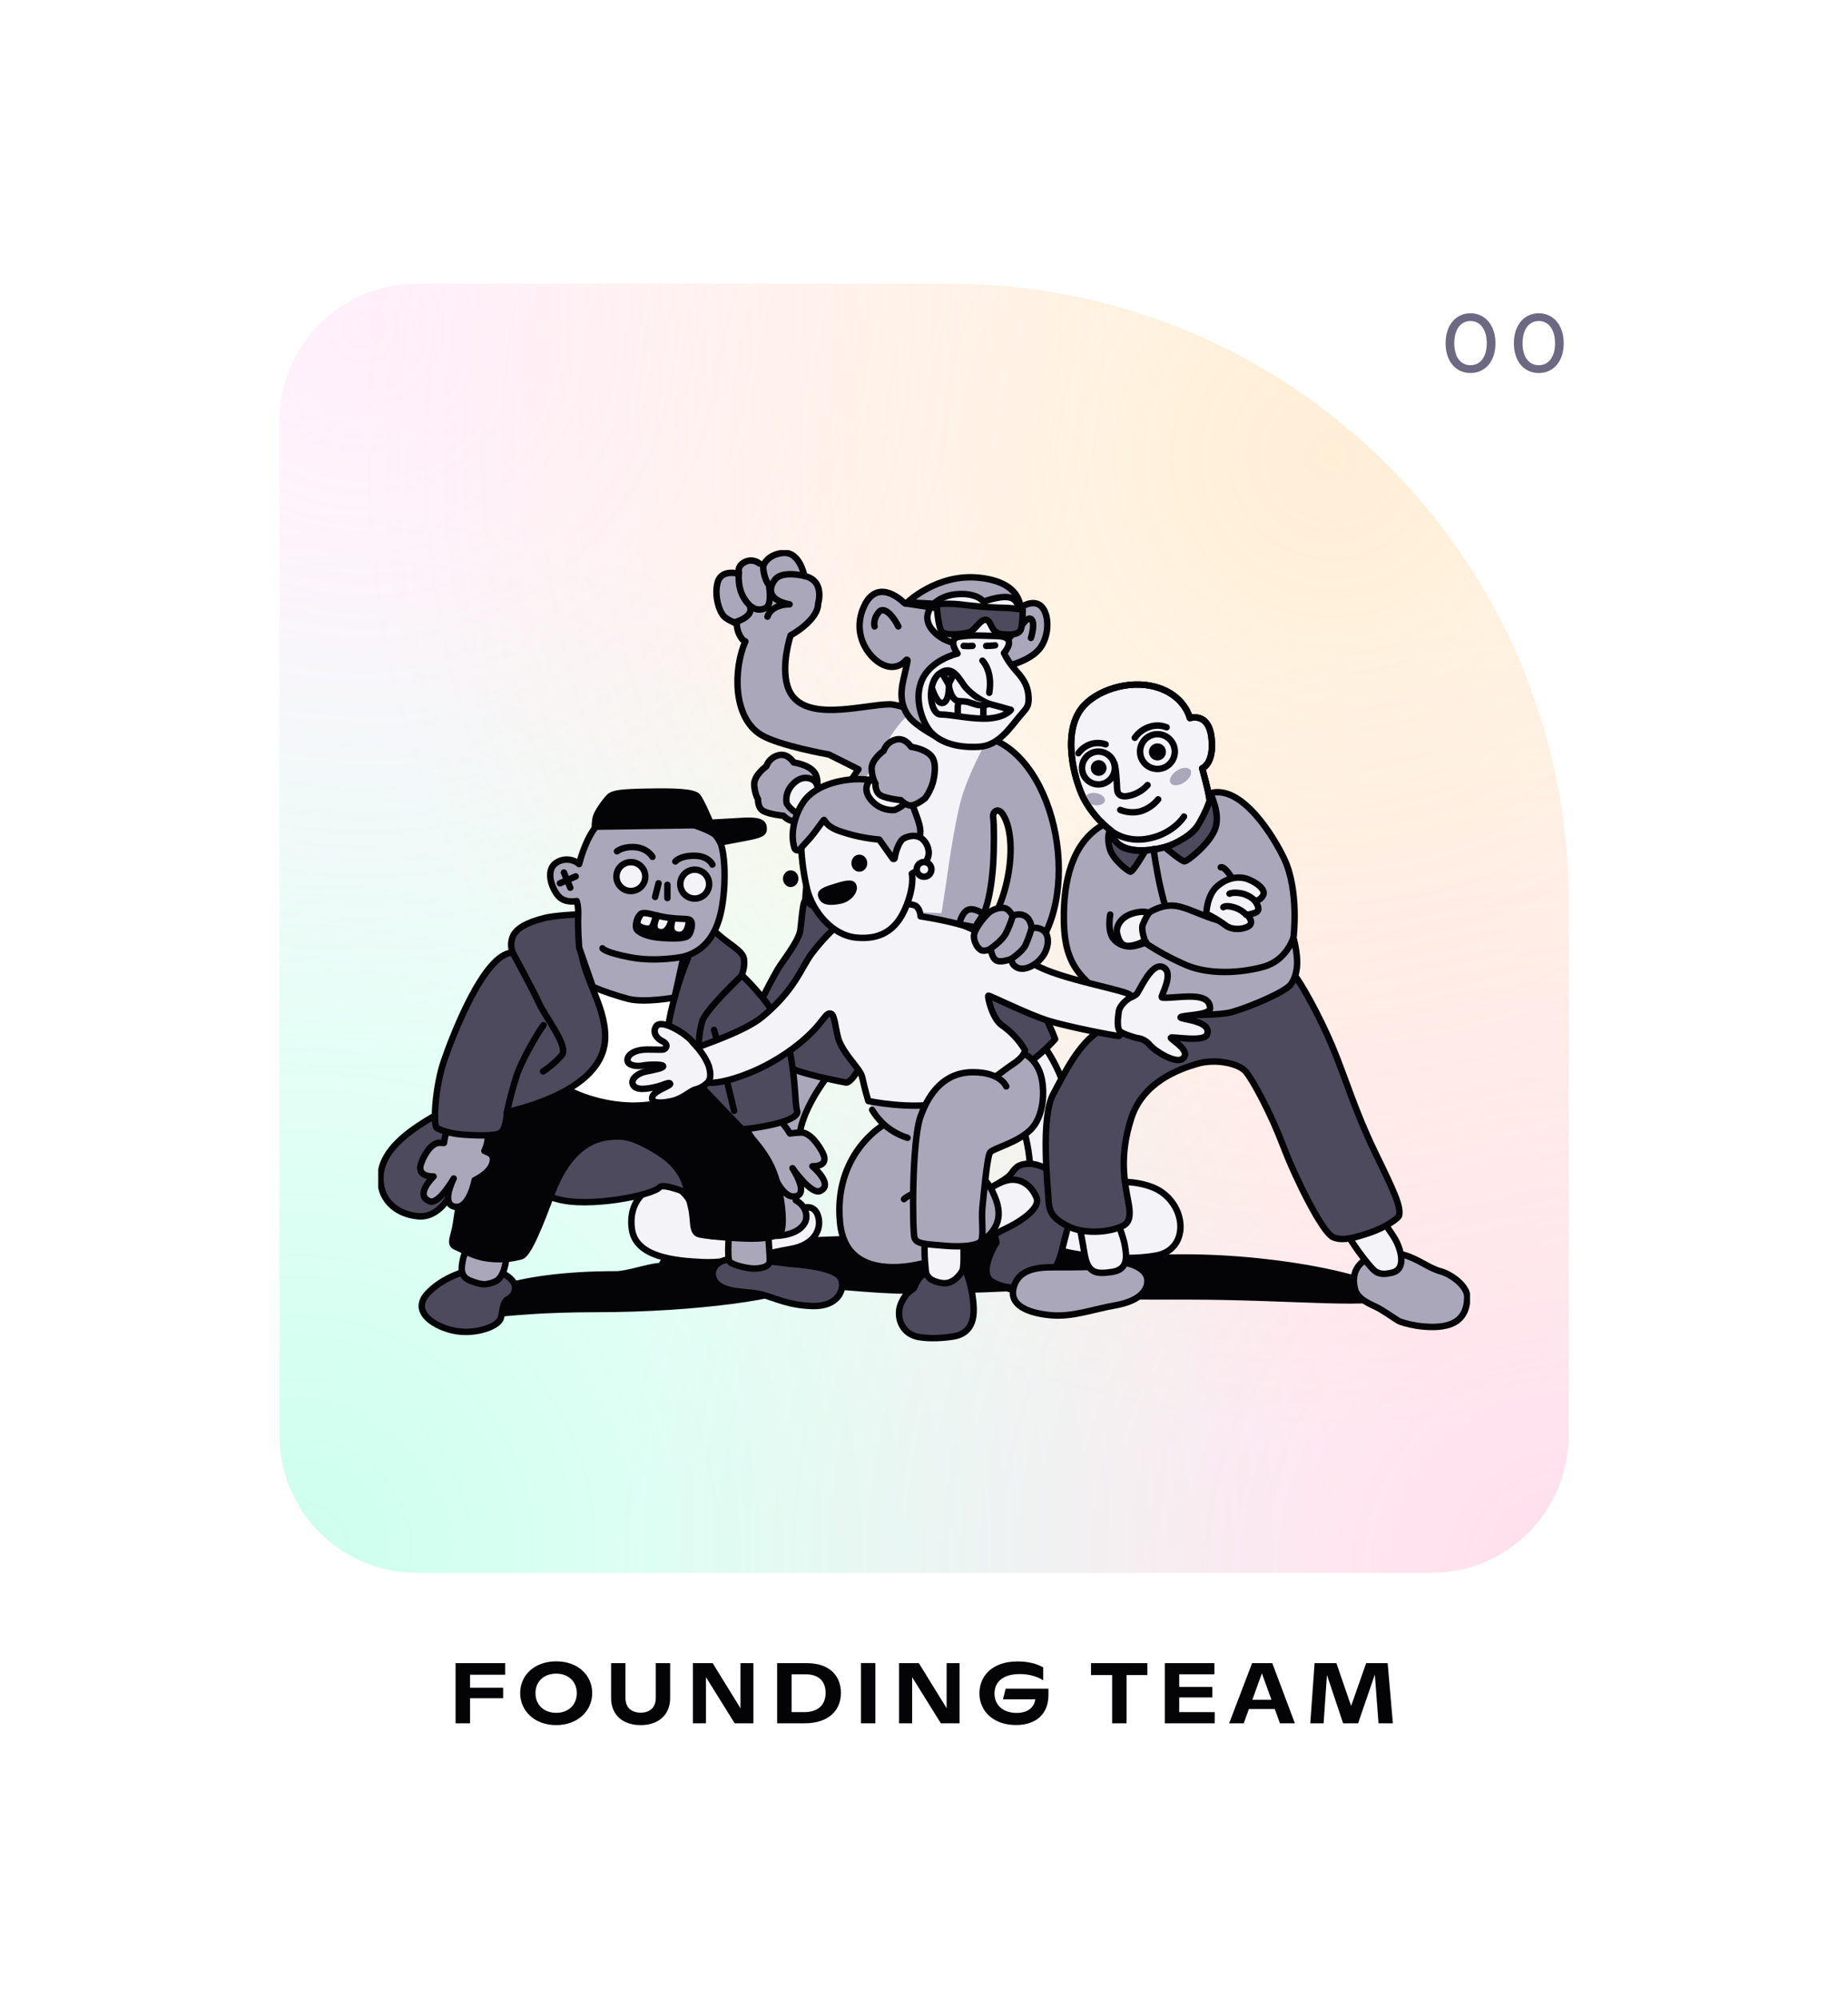 <svg width="860" height="930" viewBox="0 0 860 930" fill="none" xmlns="http://www.w3.org/2000/svg">
<g filter="url(#filter0_d_626_24947)">
<rect x="80" y="50" width="700" height="768" rx="64" fill="white"/>
<g clip-path="url(#clip0_626_24947)">
<rect x="130" y="100" width="600" height="600" fill="url(#paint0_radial_626_24947)" fill-opacity="0.2"/>
<rect x="130" y="100" width="600" height="600" fill="url(#paint1_radial_626_24947)" fill-opacity="0.2"/>
<rect x="130" y="100" width="600" height="600" fill="url(#paint2_radial_626_24947)" fill-opacity="0.2"/>
<rect x="130" y="100" width="600" height="600" fill="url(#paint3_radial_626_24947)" fill-opacity="0.2"/>
<g clip-path="url(#clip1_626_24947)">
<path d="M550.569 553.213C543.999 553.213 537.594 553.306 531.436 553.471C518.985 548.222 474.508 544.334 421.535 544.334C358.924 544.334 308.165 549.769 308.165 556.461C308.172 556.711 308.239 556.955 308.36 557.173C302.707 557.039 292.553 561.071 286.57 561.071C237.665 561.071 216.111 572.322 216.111 577.973C216.111 583.624 228.386 577.179 277.291 577.179C324.744 577.179 368.871 570.692 371.116 565.268C384.164 565.825 406.614 568.589 421.577 568.589C438.362 568.589 454.283 568.197 468.618 567.496C480.975 571.517 515.463 571.321 553.061 571.321C601.359 571.321 644.569 576.137 644.569 570.29C644.569 564.443 598.867 553.213 550.569 553.213Z" fill="#040305" stroke="#040305" stroke-width="3" stroke-miterlimit="10" stroke-linecap="round" stroke-linejoin="round"/>
<path d="M465.395 313.646C465.395 313.646 448.465 304.024 436.56 301.271C424.656 298.517 417.344 295.774 414.142 295.774C401.59 295.774 372.236 305.405 366.534 287.524C363.321 277.449 367.914 263.682 367.914 263.682C367.914 263.682 380.725 256.814 380.725 248.863C380.725 248.863 384.082 238.169 374.319 236.035C374.319 236.035 372.188 224.423 364.248 225.341C356.308 226.259 355.093 231.755 355.093 231.755C355.093 231.755 351.736 227.475 347.164 229.311C342.591 231.147 343.878 235.045 343.878 235.045C343.878 235.045 335.877 232.673 334.044 238.788C332.211 244.903 334.651 253.143 337.401 255.288C339.028 256.563 340.894 257.496 342.89 258.031C342.852 260.681 343.713 263.266 345.33 265.363C345.743 265.862 346.274 266.248 346.875 266.487C341.389 278.918 340.746 301.753 354.176 309.974C362.415 315.017 385.76 319.142 385.76 319.142L399.488 326.021C399.488 326.021 378.747 356.112 377.368 366.239C375.988 376.366 372.486 392.02 377.069 396.145C381.652 400.27 446.179 403.931 453.037 399.806C459.896 395.681 461.739 377.356 462.192 370.023C462.645 362.691 462.656 351.224 462.192 348.481C461.729 345.738 464.489 343.438 466.775 347.099C475.09 360.415 468 397 452.691 405.813C452.228 407.184 470.085 420.477 472.824 418.187C504.427 397.864 495.716 330.052 465.395 313.646Z" fill="#ABA7BB" stroke="#040305" stroke-width="3" stroke-miterlimit="10" stroke-linecap="round" stroke-linejoin="round"/>
<path d="M457.671 315.626C457.671 315.626 450.813 328 447.456 339.468C444.099 350.935 440.587 377.046 440.587 377.046L438.167 392.937C438.167 392.937 414.059 392.02 413.606 391.906C413.153 391.793 398.159 376.015 398.159 376.015L397.696 338.437C397.696 338.437 410.053 318.42 413.874 311.697C416.274 307.533 419.311 303.771 422.874 300.549L457.671 315.626Z" fill="#F4F3F8"/>
<path d="M473.18 303.787C474.9 299.374 474.622 287.741 473.88 283.565C473.508 281.312 472.999 279.084 472.356 276.893C472.356 276.893 481.429 273.799 483.416 270.324C485.404 266.848 489.09 259.496 486.887 254.092C484.683 248.688 480.018 247.905 476.825 249.668C473.633 251.431 474.622 250.163 473.633 246.966C472.645 243.769 463.335 233.704 445.674 236.891C428.013 240.077 422.298 248.235 422.298 248.235C422.298 248.235 411.33 242.047 407.396 244.233C403.463 246.42 396.12 259.217 403.473 270.014C410.826 280.811 417.458 278.12 417.458 278.12L422.72 273.747C422.72 273.747 418.714 287.741 419.208 292.165C419.702 296.589 423.626 304.2 428.775 307.397C433.924 310.594 445.746 315.987 455.653 315.502C465.559 315.018 466.455 310.294 468.175 309.057C469.99 307.446 471.664 305.683 473.18 303.787V303.787Z" fill="#ABA7BB"/>
<path d="M475.961 250.111C475.961 250.111 481.872 246.43 485.229 250.895C488.586 255.36 488.061 265.074 483.427 270.323C478.792 275.572 469.782 277.666 469.782 277.666L462.831 266.322L473.129 250.854L475.961 250.111Z" stroke="#040305" stroke-width="3" stroke-miterlimit="10" stroke-linecap="round" stroke-linejoin="round"/>
<path d="M423.204 301.838C419.311 296.877 418.827 291.072 420.372 284.513C421.329 280.439 421.988 277.294 422.349 275.459C422.368 275.377 422.359 275.291 422.324 275.214C422.288 275.138 422.227 275.077 422.152 275.039C422.076 275.002 421.991 274.992 421.909 275.01C421.826 275.028 421.753 275.073 421.7 275.139C420.628 276.501 419.164 277.5 417.507 278.001C415.849 278.503 414.078 278.483 412.432 277.944C405.491 275.881 395.955 264.29 401.887 250.637C407.818 236.983 418.868 246.697 420.423 248.265C421.978 249.832 422.349 248.265 422.349 248.265C422.349 248.265 436.251 234.859 455.55 236.849C474.848 238.839 475.62 249.843 474.848 254.576C474.076 259.309 469.833 264.022 469.833 264.022L435.077 310.51C435.077 310.51 426.293 305.777 423.204 301.838Z" stroke="#040305" stroke-width="3" stroke-miterlimit="10" stroke-linecap="round" stroke-linejoin="round"/>
<path d="M457.733 248.007C457.733 248.007 454.644 243.542 444.613 244.594C434.583 245.646 427.632 254.05 434.058 261.403C436 263.596 438.441 265.29 441.175 266.34C443.908 267.39 446.853 267.766 449.762 267.436C450.535 267.436 468.803 265.868 468.803 265.868C468.803 265.868 474.21 260.609 474.21 254.308C474.21 248.007 472.294 245.13 465.59 245.986C462.904 246.365 460.269 247.043 457.733 248.007Z" fill="#F4F3F8" stroke="#040305" stroke-width="3" stroke-miterlimit="10" stroke-linecap="round" stroke-linejoin="round"/>
<path d="M467.207 271.901C467.207 271.901 474.158 264.29 464.118 264.022C454.077 263.754 452.79 263.496 446.611 264.29C440.432 265.084 445.581 272.169 445.581 272.169C445.581 272.169 432.41 275.087 428.62 285.575C425.624 293.825 429.115 302.931 431.947 307.138C434.779 311.346 441.719 316.326 455.632 315.543C464.478 315.037 469.668 307.169 474.333 301.539C477 298.321 478.586 297.228 478.679 293.98C478.936 285.049 473.581 281.605 470.749 277.634C469.371 275.853 468.184 273.931 467.207 271.901Z" fill="#F4F3F8" stroke="#040305" stroke-width="3" stroke-miterlimit="10" stroke-linecap="round" stroke-linejoin="round"/>
<path d="M418.045 259.526C416.572 256.33 411.866 249.451 408.962 252.896C406.058 256.34 407.005 259.526 407.005 259.526" stroke="#040305" stroke-width="3" stroke-miterlimit="10" stroke-linecap="round" stroke-linejoin="round"/>
<path d="M476.084 258.268C476.084 258.268 478.792 254.339 480.255 256.546C481.717 258.753 479.771 264.899 479.771 264.899" stroke="#040305" stroke-width="3" stroke-miterlimit="10" stroke-linecap="round" stroke-linejoin="round"/>
<path d="M452.584 268.581C451.214 268.706 449.835 268.706 448.465 268.581Z" fill="#F4F3F8"/>
<path d="M452.584 268.581C451.214 268.706 449.835 268.706 448.465 268.581" stroke="#040305" stroke-width="3" stroke-miterlimit="10" stroke-linecap="round" stroke-linejoin="round"/>
<path d="M458.917 268.581C460.312 268.596 461.705 268.513 463.088 268.333Z" fill="#F4F3F8"/>
<path d="M458.917 268.581C460.312 268.596 461.705 268.513 463.088 268.333" stroke="#040305" stroke-width="3" stroke-miterlimit="10" stroke-linecap="round" stroke-linejoin="round"/>
<path d="M457.197 275.459C457.197 275.459 462.079 280.11 460.369 290.422Z" fill="#F4F3F8"/>
<path d="M457.197 275.459C457.197 275.459 462.079 280.11 460.369 290.422" stroke="#040305" stroke-width="3" stroke-miterlimit="10" stroke-linecap="round" stroke-linejoin="round"/>
<path d="M454.005 251.885C454.005 251.885 447.136 250.854 442.976 251.648C441.834 251.799 440.768 252.307 439.931 253.099C439.093 253.892 438.526 254.928 438.311 256.062C440.628 257.916 443.448 259.029 446.405 259.259" stroke="#040305" stroke-width="3" stroke-miterlimit="10" stroke-linecap="round" stroke-linejoin="round"/>
<path d="M373.403 530.319C373.403 530.319 378.892 527.875 380.725 533.99C382.558 540.106 378.892 547.396 367.914 549.263C356.936 551.13 340.449 555.987 327.02 555.378C313.592 554.77 295.9 552.934 294.067 540.095C292.234 527.256 300.781 519.326 309.936 519.326C319.091 519.326 323.323 531.546 323.323 531.546L328.085 542.737L367.071 541.88L373.403 530.319Z" fill="#F4F3F8" stroke="#040305" stroke-width="3" stroke-miterlimit="10" stroke-linecap="round" stroke-linejoin="round"/>
<path d="M470.204 253.102C470.204 253.102 466.764 253.102 463.819 253.349C460.874 253.597 458.176 256.298 461.615 257.773C463.742 258.677 465.963 259.337 468.237 259.743" stroke="#040305" stroke-width="3" stroke-miterlimit="10" stroke-linecap="round" stroke-linejoin="round"/>
<path d="M392.32 459.999C392.32 459.999 374.628 478.953 372.187 495.453C370.706 505.771 370.093 516.195 370.354 526.617C370.354 526.617 375.503 529.061 375.236 534.557C375.102 537.847 371.569 542.498 361.848 543.116C352.127 543.735 332.798 543.116 332.798 543.116C332.798 543.116 329.502 544.952 324.621 537.001C319.74 529.05 323.591 528.143 323.591 528.143C323.591 528.143 333.807 527.833 341.098 528.452C348.389 529.071 352.086 524.781 352.086 524.781C352.086 524.781 350.253 504.001 353.919 488.11C357.585 472.219 373.485 453.285 373.485 453.285L392.32 459.999Z" fill="#ABA7BB" stroke="#040305" stroke-width="3" stroke-miterlimit="10" stroke-linecap="round" stroke-linejoin="round"/>
<path d="M438.702 254.287C438.702 254.287 449.258 254.782 450.73 254.782C452.203 254.782 452.44 256.257 449.989 257.731C447.538 259.206 440.175 256.7 440.175 256.7L438.702 254.287Z" fill="#040305"/>
<path d="M460.143 256.01L469.957 256.505C469.844 257.048 469.575 257.546 469.184 257.938C468.792 258.33 468.295 258.599 467.753 258.712C465.786 259.207 461.574 257.732 461.574 257.732L460.143 256.01Z" fill="#040305"/>
<path d="M423.183 248.368L436.911 249.09C440.133 248.899 443.366 248.951 446.58 249.245C450.102 249.75 457.517 250.4 457.517 250.4C457.517 250.4 463.912 250.864 467.434 250.864C470.284 250.96 473.123 251.264 475.93 251.771C475.93 251.771 475.93 258.691 475.065 260.97C474.2 263.249 470.369 263.754 465.673 263.032C460.977 262.311 461.554 256.969 458.917 256.463C456.281 255.958 453.634 261.516 450.998 262.28C448.362 263.043 440.134 264.043 438.373 262.022C436.612 260.001 436.046 251.008 436.046 251.008L422.226 248.946" fill="#4D4A5D"/>
<path d="M423.183 248.368L436.911 249.09C440.133 248.899 443.366 248.951 446.58 249.245C450.102 249.75 457.517 250.4 457.517 250.4C457.517 250.4 463.912 250.864 467.434 250.864C470.284 250.96 473.123 251.264 475.93 251.771C475.93 251.771 475.93 258.691 475.065 260.97C474.2 263.249 470.369 263.754 465.673 263.032C460.977 262.311 461.554 256.969 458.917 256.463C456.281 255.958 453.634 261.516 450.998 262.28C448.362 263.043 440.134 264.043 438.373 262.022C436.612 260.001 436.046 251.008 436.046 251.008L422.226 248.946" stroke="#040305" stroke-width="3" stroke-miterlimit="10" stroke-linecap="round" stroke-linejoin="round"/>
<path d="M483.097 451.141C489.649 459.306 494.334 468.81 496.824 478.984C501.098 496.092 504.146 522.059 504.146 522.059C504.146 522.059 519.099 514.428 535.576 520.234C552.053 526.039 554.802 549.253 538.016 552.315C521.231 555.378 490.728 552.006 480.657 544.983C470.585 537.961 465.704 534.279 470.585 525.122C475.466 515.964 479.431 511.716 479.431 511.716C479.031 504.222 477.596 496.819 475.168 489.719C471.193 478.376 462.347 460.071 462.347 460.071L483.097 451.141Z" fill="#F4F3F8" stroke="#040305" stroke-width="3" stroke-miterlimit="10" stroke-linecap="round" stroke-linejoin="round"/>
<path d="M417.952 445.953C415.511 445.85 406.511 455.42 404.07 458.472C401.63 461.525 396.594 472.373 393.546 471.765C390.497 471.157 372.188 467.795 364.248 463.515C356.308 459.235 347.771 453.43 347.771 449.769C347.771 446.108 357.554 426.535 361.962 419.058C364.176 415.305 371.93 405.724 372.486 400.723C373.403 392.473 373.866 385.605 375.236 387.43C375.236 387.43 400.26 406.23 414.904 408.055C429.547 409.88 452.131 406.23 452.131 406.23C452.131 406.23 465.91 412.551 472.871 420.286C484.199 432.805 491.027 451.604 491.027 451.604C486.808 456.279 482.047 460.433 476.846 463.979C464.406 472.281 454.572 474.673 449.042 474.673C443.512 474.673 433.821 446.561 417.952 445.953Z" fill="#4D4A5D" stroke="#040305" stroke-width="3" stroke-miterlimit="10" stroke-linecap="round" stroke-linejoin="round"/>
<path d="M374.319 236.034C374.319 236.034 364.248 233.436 360.818 237.561C357.389 241.686 357.389 247.419 367.45 249.244C367.45 249.244 359.212 249.018 357.152 254.978" fill="#ABA7BB"/>
<path d="M374.319 236.034C374.319 236.034 364.248 233.436 360.818 237.561C357.389 241.686 357.389 247.419 367.45 249.244C367.45 249.244 359.212 249.018 357.152 254.978" stroke="#040305" stroke-width="3" stroke-miterlimit="10" stroke-linecap="round" stroke-linejoin="round"/>
<path d="M343.878 234.581C343.878 234.581 342.972 240.995 346.175 246.275C349.377 251.555 353.023 252.71 356.473 250.853C359.449 249.245 357.842 240.314 357.842 240.314C355.093 236.643 355.093 231.146 355.093 231.146" fill="#ABA7BB"/>
<path d="M343.878 234.581C343.878 234.581 342.972 240.995 346.175 246.275C349.377 251.555 353.023 252.71 356.473 250.853C359.449 249.245 357.842 240.314 357.842 240.314C355.093 236.643 355.093 231.146 355.093 231.146" stroke="#040305" stroke-width="3" stroke-miterlimit="10" stroke-linecap="round" stroke-linejoin="round"/>
<path d="M341.592 257.732C341.592 257.732 350.294 255.432 349.151 250.854Z" fill="#ABA7BB"/>
<path d="M341.592 257.732C341.592 257.732 350.294 255.432 349.151 250.854" stroke="#040305" stroke-width="3" stroke-miterlimit="10" stroke-linecap="round" stroke-linejoin="round"/>
<path d="M458.536 522.069C458.536 522.069 467.99 517.181 470.132 514.737C472.274 512.293 472.871 509.581 479.287 509.581C485.702 509.581 503.384 518.45 498.204 534.949C493.024 551.449 494.538 556.337 486.608 562.143C479.554 567.299 469.823 569.166 461.893 564.587C454.633 560.39 463.716 546.252 463.716 546.252L458.536 522.069Z" fill="#4D4A5D" stroke="#040305" stroke-width="3" stroke-miterlimit="10" stroke-linecap="round" stroke-linejoin="round"/>
<path d="M456.096 548.005C459.43 544.775 463.253 542.091 467.423 540.054C473.53 537.311 484.508 530.588 482.376 525.39C480.244 520.193 475.662 516.222 469.555 517.14C463.448 518.058 454.304 525.7 453.387 526.617C452.471 527.535 456.096 548.005 456.096 548.005Z" fill="#F4F3F8" stroke="#040305" stroke-width="3" stroke-miterlimit="10" stroke-linecap="round" stroke-linejoin="round"/>
<path d="M470.43 298.363C470.43 298.363 467.99 301.725 460.369 302.343C452.749 302.962 442.976 300.508 437.786 300.508C432.595 300.508 431.071 285.534 437.477 281.255C443.882 276.975 446.632 284.926 449.69 288.288C452.749 291.649 457.928 295.001 461.584 295.919C465.24 296.837 470.43 298.363 470.43 298.363Z" fill="#F4F3F8" stroke="#040305" stroke-width="3" stroke-miterlimit="10" stroke-linecap="round" stroke-linejoin="round"/>
<path d="M433.821 288.586C434.364 290.421 435.187 292.16 436.262 293.742C438.095 296.496 440.834 295.269 441.411 290.38C441.988 285.492 441.411 286.41 441.411 286.41C441.411 286.41 442.317 294.351 446.56 294.351C450.803 294.351 450.834 294.959 454.191 295.877C456.207 296.423 458.344 296.318 460.297 295.578" fill="#F4F3F8"/>
<path d="M433.821 288.586C434.364 290.421 435.187 292.16 436.262 293.742C438.095 296.496 440.834 295.269 441.411 290.38C441.988 285.492 441.411 286.41 441.411 286.41C441.411 286.41 442.317 294.351 446.56 294.351C450.803 294.351 450.834 294.959 454.191 295.877C456.207 296.423 458.344 296.318 460.297 295.578" stroke="#040305" stroke-width="3" stroke-miterlimit="10" stroke-linecap="round" stroke-linejoin="round"/>
<path d="M457.62 296.537V300.198V301.724" fill="#F4F3F8"/>
<path d="M457.62 296.537V300.198V301.724" stroke="#040305" stroke-width="3" stroke-miterlimit="10" stroke-linecap="round" stroke-linejoin="round"/>
<path d="M446.632 294.393C446.037 295.067 445.711 295.937 445.715 296.837V300.807" fill="#F4F3F8"/>
<path d="M446.632 294.393C446.037 295.067 445.711 295.937 445.715 296.837V300.807" stroke="#040305" stroke-width="3" stroke-miterlimit="10" stroke-linecap="round" stroke-linejoin="round"/>
<path d="M438.517 281.451L441.452 286.452L443.666 282.018L440.917 280.76L438.517 281.451Z" fill="#ABA7BB" stroke="#040305" stroke-width="3" stroke-miterlimit="10" stroke-linecap="round" stroke-linejoin="round"/>
<path d="M635.198 554.419C640.883 550.635 646.526 550.14 653.199 551.975C659.872 553.811 664.795 558.09 670.294 559.617C675.793 561.143 682.806 566.639 682.806 571.527C682.806 576.416 681.374 583.046 672.734 584.934C664.496 586.769 652.9 584.016 650.46 582.49C648.019 580.963 643.745 577.911 640.697 576.374C637.649 574.838 631.841 572.713 630.626 568.124C629.411 563.535 629.709 558.09 635.198 554.419Z" fill="#ABA7BB" stroke="#040305" stroke-width="3" stroke-miterlimit="10" stroke-linecap="round" stroke-linejoin="round"/>
<path d="M520.777 555.337C523.866 555.337 533.289 557.472 533.897 563.277C534.504 569.083 529.324 573.672 518.944 575.498C508.563 577.323 499.12 581.004 489.08 580.087C479.039 579.169 469.513 575.807 471.686 567.248C473.859 558.688 482.674 557.781 489.687 557.781C496.7 557.781 510.438 557.781 512.878 557.173C515.319 556.564 520.777 555.337 520.777 555.337Z" fill="#ABA7BB" stroke="#040305" stroke-width="3" stroke-miterlimit="10" stroke-linecap="round" stroke-linejoin="round"/>
<path d="M519.521 535.476C519.521 535.476 522.878 543.725 523.485 547.696C524.093 551.666 525.617 558.699 517.688 559.916C509.758 561.133 506.092 560.535 504.568 550.748C503.044 540.962 501.211 536.393 504.259 534.558C507.307 532.722 519.521 535.476 519.521 535.476Z" fill="#F4F3F8" stroke="#040305" stroke-width="3" stroke-miterlimit="10" stroke-linecap="round" stroke-linejoin="round"/>
<path d="M641.912 533.949C641.912 533.949 647.061 540.972 649.234 544.643C651.407 548.314 655.032 558.39 648.019 560.225C641.006 562.061 639.472 559.307 637.031 556.554C634.59 553.801 626.661 543.148 626.352 540.364C626.043 537.579 641.912 533.949 641.912 533.949Z" fill="#F4F3F8" stroke="#040305" stroke-width="3" stroke-miterlimit="10" stroke-linecap="round" stroke-linejoin="round"/>
<path d="M601.905 421.203C604.994 424.555 614.108 440.797 620.204 455.42C626.3 470.043 630.584 485.057 639.77 504.001C648.956 522.945 651.973 529.359 651.098 533.639C650.779 535.134 644.085 539.445 637.711 541.59C631.336 543.735 624.9 545.859 620.317 543.725C615.333 541.394 602.934 516.531 597.137 501.248C591.339 485.965 583.1 470.703 579.743 466.722C576.386 462.741 565.398 460.617 557.16 463.061C548.921 465.505 531.837 471.311 526.348 488.729C520.859 506.146 523.259 517.748 525.123 527.534C526.987 537.321 523.907 538.228 519.325 539.754C514.742 541.28 504.372 542.497 496.741 538.527C489.11 534.557 488.204 531.504 487.895 525.698C487.586 519.893 484.24 488.419 490.037 477.416C495.835 466.413 501.931 454.203 511.086 448.088C520.241 441.972 528.789 435.558 530.004 435.249C531.219 434.939 592.255 422.111 593.47 421.842C594.686 421.574 601.905 421.203 601.905 421.203Z" fill="#4D4A5D" stroke="#040305" stroke-width="3" stroke-miterlimit="10" stroke-linecap="round" stroke-linejoin="round"/>
<path d="M573.564 438.921C582.833 436.198 598.28 429.454 600.72 426.092C603.161 422.73 604.077 417.842 603.47 412.686C603.18 409.9 602.671 407.141 601.946 404.436C601.946 404.436 604.685 382.78 597.672 367.765C593.058 357.886 578.006 332.827 563.153 337.168C563.153 337.168 520.437 348.512 515.854 350.574C499.806 357.797 495.438 375.896 495.104 392.432C494.593 417.69 502.104 422.394 520.437 437.044C523.496 439.488 563.194 441.973 573.564 438.921Z" fill="#ABA7BB" stroke="#040305" stroke-width="3" stroke-miterlimit="10" stroke-linecap="round" stroke-linejoin="round"/>
<path d="M601.904 404.394C601.904 404.394 598.815 414.933 588.023 417.914C577.23 420.894 563.308 421.585 552.773 417.46C545.39 414.355 538.338 410.513 531.724 405.992C531.724 405.992 528.974 395.453 536.296 391.792C543.618 388.131 547.974 389.493 552.093 390.874C556.212 392.256 566.963 397.289 570.629 396.835C574.296 396.381 580.464 389.493 575.202 379.871C569.939 370.25 568.106 371.621 568.106 371.621" stroke="#040305" stroke-width="3" stroke-miterlimit="10" stroke-linecap="round" stroke-linejoin="round"/>
<path d="M516.658 393.618C516.658 393.618 515.061 401.641 518.491 405.312C519.776 406.692 521.424 407.682 523.246 408.167C525.067 408.652 526.988 408.613 528.789 408.055C530.363 407.679 531.895 407.143 533.361 406.457" stroke="#040305" stroke-width="3" stroke-miterlimit="10" stroke-linecap="round" stroke-linejoin="round"/>
<path d="M562.886 340.911C562.659 343.211 558.54 359.711 537.944 363.145C517.348 366.579 517.121 354.668 517.121 354.668C511.819 350.599 507.448 345.441 504.3 339.54C499.728 330.372 493.745 307.706 504.527 296.228C511.859 288.432 527.811 283.564 540.693 288.669C551.671 293.021 553.731 302.188 553.731 302.188C553.731 302.188 562.433 299.208 563.802 311.356C565.172 323.504 559.456 325.556 559.456 325.556C559.456 325.556 563.112 338.622 562.886 340.911Z" fill="#F4F3F8" stroke="#040305" stroke-width="3" stroke-miterlimit="10" stroke-linecap="round" stroke-linejoin="round"/>
<path d="M517.121 354.668C517.121 354.668 523.98 360.618 535.194 358.102C546.409 355.586 550.991 348.017 550.991 348.017" stroke="#040305" stroke-width="3" stroke-miterlimit="10" stroke-linecap="round" stroke-linejoin="round"/>
<path d="M561.361 393.236C561.361 393.236 561.516 384.687 566.51 380.407C571.505 376.128 576.88 375.674 580.845 377.2C584.81 378.726 589.084 381.934 587.868 384.532C587.52 385.28 586.985 385.926 586.317 386.408C585.648 386.89 584.867 387.192 584.048 387.286C584.048 387.286 586.19 390.029 585.428 391.71C584.666 393.391 579.536 393.804 579.99 393.649C580.443 393.495 583.44 396.794 581.607 398.588C579.774 400.382 573.678 401.342 570.279 398.588C567.496 396.505 564.508 394.711 561.361 393.236Z" fill="#F4F3F8" stroke="#040305" stroke-width="3" stroke-miterlimit="10" stroke-linecap="round" stroke-linejoin="round"/>
<path d="M584.089 387.287C582.353 385.499 580.122 384.275 577.684 383.77C573.719 383.007 572.195 383.925 572.195 383.925" stroke="#040305" stroke-width="3" stroke-miterlimit="10" stroke-linecap="round" stroke-linejoin="round"/>
<path d="M579.97 393.7C578.336 392.021 576.285 390.807 574.028 390.184C570.208 389.153 569.291 390.184 569.291 390.184" stroke="#040305" stroke-width="3" stroke-miterlimit="10" stroke-linecap="round" stroke-linejoin="round"/>
<path d="M511.169 333.053C515.383 333.053 518.8 329.632 518.8 325.412C518.8 321.192 515.383 317.771 511.169 317.771C506.955 317.771 503.538 321.192 503.538 325.412C503.538 329.632 506.955 333.053 511.169 333.053Z" fill="#F4F3F8" stroke="#040305" stroke-width="3" stroke-miterlimit="10" stroke-linecap="round" stroke-linejoin="round"/>
<path d="M538.634 325.865C543.098 325.865 546.718 322.241 546.718 317.77C546.718 313.299 543.098 309.675 538.634 309.675C534.169 309.675 530.55 313.299 530.55 317.77C530.55 322.241 534.169 325.865 538.634 325.865Z" fill="#F4F3F8" stroke="#040305" stroke-width="3" stroke-miterlimit="10" stroke-linecap="round" stroke-linejoin="round"/>
<path d="M511.282 329.083C513.307 329.083 514.948 327.439 514.948 325.411C514.948 323.384 513.307 321.74 511.282 321.74C509.258 321.74 507.616 323.384 507.616 325.411C507.616 327.439 509.258 329.083 511.282 329.083Z" fill="#040305"/>
<path d="M538.634 321.896C540.823 321.896 542.598 320.118 542.598 317.925C542.598 315.733 540.823 313.955 538.634 313.955C536.444 313.955 534.669 315.733 534.669 317.925C534.669 320.118 536.444 321.896 538.634 321.896Z" fill="#040305"/>
<path d="M551.166 332.078C553.694 330.394 554.939 327.822 553.948 326.334C552.956 324.845 550.103 325.004 547.575 326.689C545.047 328.373 543.802 330.945 544.793 332.433C545.785 333.921 548.638 333.762 551.166 332.078Z" fill="#ABA7BB"/>
<path d="M509.167 342.662C511.675 343.097 513.924 342.206 514.19 340.672C514.456 339.139 512.638 337.543 510.13 337.108C507.622 336.673 505.374 337.564 505.108 339.097C504.842 340.631 506.659 342.227 509.167 342.662Z" fill="#ABA7BB"/>
<path d="M562.886 340.911C562.659 343.211 558.54 359.711 537.944 363.145C517.348 366.579 517.121 354.668 517.121 354.668C511.819 350.599 507.448 345.441 504.3 339.54C499.728 330.372 493.745 307.706 504.527 296.228C511.859 288.432 527.811 283.564 540.693 288.669C551.671 293.021 553.731 302.188 553.731 302.188C553.731 302.188 562.433 299.208 563.802 311.356C565.172 323.504 559.456 325.556 559.456 325.556C559.456 325.556 563.112 338.622 562.886 340.911Z" stroke="#040305" stroke-width="3" stroke-miterlimit="10" stroke-linecap="round" stroke-linejoin="round"/>
<path d="M518.604 323.267C519.407 325.556 519.747 332.094 519.86 335.074C519.974 338.055 521.92 339.426 526.616 338.055C529.472 337.187 532.041 335.562 534.051 333.352" stroke="#040305" stroke-width="3" stroke-miterlimit="10" stroke-linecap="round" stroke-linejoin="round"/>
<path d="M521.354 344.922C524.297 346.109 527.535 346.35 530.622 345.613C533.908 344.626 536.819 342.667 538.973 339.993" stroke="#040305" stroke-width="3" stroke-miterlimit="10" stroke-linecap="round" stroke-linejoin="round"/>
<path d="M501.859 318.534C503.138 316.769 504.882 315.394 506.895 314.564C509.337 313.592 512.047 313.537 514.526 314.409" stroke="#040305" stroke-width="3" stroke-miterlimit="10" stroke-linecap="round" stroke-linejoin="round"/>
<path d="M528.099 311.356C529.731 308.99 532.088 307.22 534.813 306.313C537.438 305.387 540.309 305.442 542.897 306.468" stroke="#040305" stroke-width="3" stroke-miterlimit="10" stroke-linecap="round" stroke-linejoin="round"/>
<path d="M563.195 337.168C563.195 337.168 567.921 346.181 565.635 353.286C563.349 360.391 552.588 368.868 551.218 368.868C549.848 368.868 542.29 362.454 542.29 362.454C542.29 362.454 553.617 357.947 556.789 353.173C559.26 349.305 561.304 345.18 562.886 340.87C563.174 339.659 563.278 338.411 563.195 337.168V337.168Z" fill="#4D4A5D" stroke="#040305" stroke-width="3" stroke-miterlimit="10" stroke-linecap="round" stroke-linejoin="round"/>
<path d="M516.204 355.349C516.204 355.349 515.061 357.875 516.431 362.918C517.801 367.961 524.896 373.457 526.039 373.684C527.182 373.911 532.908 364.063 532.908 364.063C532.908 364.063 525.812 364.217 522.301 362.227C518.789 360.237 516.204 355.349 516.204 355.349Z" fill="#4D4A5D" stroke="#040305" stroke-width="3" stroke-miterlimit="10" stroke-linecap="round" stroke-linejoin="round"/>
<path d="M536.801 363.145C536.801 363.145 538.397 374.375 540.23 381.934C542.063 389.493 542.135 389.152 542.135 389.152" stroke="#040305" stroke-width="3" stroke-miterlimit="10" stroke-linecap="round" stroke-linejoin="round"/>
<path d="M534.659 392.783C534.659 392.783 531.765 391.411 526.276 393.391C520.787 395.371 519.253 399.96 519.86 402.404C520.468 404.848 521.24 408.21 525.009 408.21C528.778 408.21 532.795 405.766 532.795 405.766C532.795 405.766 530.962 400.723 531.765 398.434C532.551 396.464 533.52 394.572 534.659 392.783V392.783Z" fill="#F4F3F8" stroke="#040305" stroke-width="3" stroke-miterlimit="10" stroke-linecap="round" stroke-linejoin="round"/>
<path d="M218.963 477.468C205.162 486.947 172.733 498.649 177.514 520.728C178.842 526.864 184.29 532.969 194.392 534.021C204.494 535.073 209.839 523.574 209.839 523.574C209.839 523.574 244.852 521.78 259.27 526.008C273.687 530.236 303.695 524.317 306.97 520.522C310.245 516.727 348.852 536.321 350.633 536.506C352.415 536.692 329.595 502.125 329.595 502.125C329.595 502.125 287.816 486.543 286.271 486.326L218.963 477.468Z" fill="#4D4A5D" stroke="#040305" stroke-width="3" stroke-miterlimit="10" stroke-linecap="round" stroke-linejoin="round"/>
<path d="M262 477C292.5 459.5 279.667 436.667 276.5 429L314 432.5C307.2 450.5 317.833 467 324 473L297.5 485.5L262 477Z" fill="white"/>
<path d="M222.104 558.358C230.466 557.729 236.933 561.524 238.931 564.69C240.929 567.856 238.931 571.331 236.397 572.599C233.864 573.868 234.101 577.663 233.051 581.458C232 585.253 221.64 589.048 212.238 587.47C202.836 585.892 190.365 578.612 199.438 569.434C208.51 560.256 222.104 558.358 222.104 558.358Z" fill="#4D4A5D" stroke="#040305" stroke-width="3" stroke-miterlimit="10" stroke-linecap="round" stroke-linejoin="round"/>
<path d="M367.532 556.151C375.987 556.78 389.817 558.358 391.506 563.421C393.195 568.484 389.756 576.085 378.232 575.796C366.709 575.507 360.725 572.001 354.392 570.413C348.059 568.825 337.915 569.784 333.673 565.349C329.43 560.915 332.015 554.594 339.934 554.006C347.853 553.418 367.532 556.151 367.532 556.151Z" fill="#4D4A5D" stroke="#040305" stroke-width="3" stroke-miterlimit="10" stroke-linecap="round" stroke-linejoin="round"/>
<path d="M235.522 554.243C235.522 554.243 234.781 562.493 230.497 564.37C226.213 566.247 223.968 565.958 218.973 564.061C213.979 562.163 214.555 558.049 215.565 553.614C216.574 549.18 221.496 541.157 229.766 541.807C239.26 542.539 235.522 554.243 235.522 554.243Z" fill="#ABA7BB" stroke="#040305" stroke-width="3" stroke-miterlimit="10" stroke-linecap="round" stroke-linejoin="round"/>
<path d="M382.866 504.538C380.889 500.609 376.873 495.05 372.898 495.05C371.123 495.113 369.353 495.267 367.594 495.515C366.553 493.735 365.339 492.063 363.969 490.523C363.969 490.523 357.173 480.056 350.16 483.129C344.053 485.8 347.07 493.875 349.954 497.68C350.407 498.278 350.86 498.876 351.323 499.444C350.098 500.093 349.315 500.784 349.264 501.506C348.615 507.993 359.119 512.417 359.119 512.417C359.119 512.417 363.629 526.029 370.179 524.791C376.729 523.554 368.789 511.664 368.789 511.664C368.789 511.664 377.408 523.966 381.527 522.296C388.406 519.439 378.047 510.746 378.047 510.746C378.047 510.746 386.223 511.22 382.866 504.538Z" fill="#ABA7BB" stroke="#040305" stroke-width="3" stroke-miterlimit="10" stroke-linecap="round" stroke-linejoin="round"/>
<path d="M339.409 540.322C339.409 540.322 338.142 553.614 339.584 555.202C341.025 556.79 348.306 558.574 351.756 558.358C355.515 558.131 357.863 557.1 358.171 555.202C358.48 553.305 357.306 543.178 357.574 540.641C357.842 538.104 341.993 539.373 341.993 539.373L339.409 540.322Z" fill="#ABA7BB" stroke="#040305" stroke-width="3" stroke-miterlimit="10" stroke-linecap="round" stroke-linejoin="round"/>
<path d="M283.923 497.092C289.185 496.628 293.83 496.195 306.805 504.424C319.781 512.654 319.657 522.533 321.459 529.174C323.262 535.815 321.521 541.549 325.579 542.467C329.636 543.384 343.24 544.436 349.882 544.436C356.524 544.436 360.427 543.488 362.971 541.91C365.514 540.332 364.196 521.976 358.985 510.9C353.774 499.825 342.91 490.338 336.855 486.223C330.8 482.108 324.497 471.981 324.497 471.981C324.497 471.981 315.672 482.964 293.397 482.531C280.12 482.118 267.231 477.949 256.222 470.507L237.881 482.108C237.881 482.108 221.198 496.35 218.623 503.62C216.049 510.89 213.093 531.463 212.198 537.475C211.302 543.488 208.892 546.973 212.084 548.242C215.277 549.51 219.921 552.666 226.625 553.614C231.925 554.366 237.321 554.044 242.494 552.666C245.965 551.717 251.639 537.104 256.469 524.131C261.298 511.158 269.413 498.35 283.923 497.092Z" fill="#040305" stroke="#040305" stroke-width="3" stroke-miterlimit="10" stroke-linecap="round" stroke-linejoin="round"/>
<path d="M229.22 506.311C228.973 505.28 227.521 504.413 225.42 503.619C226.285 501.827 226.829 499.897 227.027 497.917C227.027 497.917 230.765 486.212 221.27 485.47C213.032 484.83 208.078 492.853 207.069 497.277C206.864 498.151 206.709 499.036 206.606 499.928C205.772 499.866 205.092 499.824 204.629 499.824C200.654 499.824 197.42 505.393 196.019 509.322C193.62 515.963 201.776 515.51 201.776 515.51C201.776 515.51 192.662 524.213 199.943 527.059C204.217 528.73 211.137 516.458 211.137 516.458C211.137 516.458 204.907 528.328 211.631 529.586C218.356 530.844 220.899 517.211 220.899 517.211C220.899 517.211 230.785 512.787 229.22 506.311Z" fill="#ABA7BB" stroke="#040305" stroke-width="3" stroke-miterlimit="10" stroke-linecap="round" stroke-linejoin="round"/>
<path d="M334.208 402.847C330.841 399.702 322.88 395.732 307.258 394.144C291.636 392.555 262.071 393.03 253.389 395.226C244.708 397.423 240.002 400.29 238.54 404.085C237.66 406.436 237.685 409.032 238.612 411.365C224.904 411.365 209.593 452.977 206.575 461.803C202.569 473.518 201.426 491.596 203.248 492.864C205.071 494.132 210.529 495.71 215.421 496.03C220.312 496.35 230.538 496.979 233.061 495.081C235.584 493.184 235.914 485.583 235.914 485.583C252.591 481.64 281.637 471.769 281.637 450.47C281.637 434.703 270.073 421.579 270.062 406.168L320.162 413.789C318.043 418.958 316.208 424.239 314.663 429.608C312.922 436.249 308.937 448.593 312.067 455.234C315.198 461.875 327.164 474.539 327.164 474.539L345.34 493.524C348.66 493.524 373.175 490.205 370.89 484.717C369.829 482.17 370.354 463.484 365.391 449.882C361.696 439.758 353.034 429.316 345.165 421.729C346.187 419.335 346.542 416.709 346.195 414.129C345.484 410.334 338.945 407.282 334.208 402.847Z" fill="#4D4A5D" stroke="#040305" stroke-width="3" stroke-miterlimit="10" stroke-linecap="round" stroke-linejoin="round"/>
<path d="M238.612 411.386C238.612 411.386 248.292 429.102 250.969 435.104C253.647 441.106 264.728 454.883 261.484 458.998C258.941 461.935 255.994 464.494 252.73 466.598" stroke="#040305" stroke-width="3" stroke-miterlimit="10" stroke-linecap="round" stroke-linejoin="round"/>
<path d="M345.186 422.039C345.186 422.039 328.101 438.126 326.721 443.509C325.341 448.893 324.085 456.163 327.082 460.906" stroke="#040305" stroke-width="3" stroke-miterlimit="10" stroke-linecap="round" stroke-linejoin="round"/>
<path d="M332.303 447.304C332.303 447.304 335.238 457.43 336.556 463.443C337.874 469.455 341.633 484.944 341.633 484.944" stroke="#040305" stroke-width="3" stroke-miterlimit="10" stroke-linecap="round" stroke-linejoin="round"/>
<path d="M252.926 445.087C250.506 448.253 242.999 460.906 240.445 468.506C238.65 474.119 237.138 479.819 235.914 485.584" stroke="#040305" stroke-width="3" stroke-miterlimit="10" stroke-linecap="round" stroke-linejoin="round"/>
<path d="M306.506 347.521C306.506 347.521 330.305 352.677 333.961 357.607C337.617 362.536 337.936 378.077 336.103 389.379C334.27 400.682 329.389 410.159 318.102 413.211L313.9 432.238C313.9 432.238 300.173 434.754 292.625 432.928C286.94 431.413 281.357 429.536 275.911 427.308L269.506 408.973C269.506 408.973 268.826 399.929 269.053 394.649C269.279 389.369 268.363 387.317 268.363 387.317C268.363 387.317 263.553 388.461 260.351 385.491C257.148 382.521 253.255 373.117 258.981 369.445C260.575 368.407 262.461 367.914 264.358 368.038C266.255 368.163 268.061 368.899 269.506 370.136C270.482 366.186 271.862 362.346 273.625 358.679C276.374 353.172 279.577 348.821 285.303 347.449C291.029 346.078 298.649 346.686 306.506 347.521Z" fill="#ABA7BB" stroke="#040305" stroke-width="3" stroke-miterlimit="10" stroke-linecap="round" stroke-linejoin="round"/>
<path d="M276.828 352.719L324.198 352.028C324.198 352.028 330.758 353.709 332.746 356.38C333.663 357.532 334.479 358.76 335.186 360.051C335.186 360.051 342.055 358.824 348.914 357.452C355.772 356.081 355.473 354.936 355.329 352.874C355.092 349.656 349.532 349.78 344.341 350.12C334.043 350.729 330.614 350.883 330.614 350.883C330.614 350.883 326.495 341.025 324.662 338.735C322.829 336.446 313.674 336.219 301.316 336.446C288.959 336.673 285.303 337.137 283.47 338.962C281.637 340.788 277.744 346.305 277.291 348.367C276.999 349.8 276.843 351.257 276.828 352.719V352.719Z" fill="#040305" stroke="#040305" stroke-width="3" stroke-miterlimit="10" stroke-linecap="round" stroke-linejoin="round"/>
<path d="M293.582 382.666C297.291 382.666 300.297 379.656 300.297 375.942C300.297 372.229 297.291 369.219 293.582 369.219C289.874 369.219 286.868 372.229 286.868 375.942C286.868 379.656 289.874 382.666 293.582 382.666Z" fill="#F4F3F8" stroke="#040305" stroke-width="3" stroke-miterlimit="10" stroke-linecap="round" stroke-linejoin="round"/>
<path d="M323.292 386.172C327.001 386.172 330.007 383.162 330.007 379.448C330.007 375.735 327.001 372.725 323.292 372.725C319.584 372.725 316.578 375.735 316.578 379.448C316.578 383.162 319.584 386.172 323.292 386.172Z" fill="#F4F3F8" stroke="#040305" stroke-width="3" stroke-miterlimit="10" stroke-linecap="round" stroke-linejoin="round"/>
<path d="M287.125 364.176C287.125 364.176 289.648 362.113 294.489 362.185C301.203 362.299 303.643 366.774 303.643 366.774" stroke="#040305" stroke-width="3" stroke-miterlimit="10" stroke-linecap="round" stroke-linejoin="round"/>
<path d="M314.281 368.909C314.281 368.909 316.341 366.238 323.055 366.238C329.769 366.238 331.52 370.363 331.52 370.363" stroke="#040305" stroke-width="3" stroke-miterlimit="10" stroke-linecap="round" stroke-linejoin="round"/>
<path d="M310.584 385.945V379.758" stroke="#040305" stroke-width="3" stroke-miterlimit="10" stroke-linecap="round" stroke-linejoin="round"/>
<path d="M304.869 385.41L306.465 379.067" stroke="#040305" stroke-width="3" stroke-miterlimit="10" stroke-linecap="round" stroke-linejoin="round"/>
<path d="M309.781 394.886C317.484 396.113 320.316 395.113 321.459 396.485C322.602 397.856 321.686 401.527 320.542 403.136C319.399 404.745 315.043 404.961 307.958 404.508C300.873 404.054 296.507 401.754 296.054 399.929C295.601 398.104 296.507 394.422 298.34 393.278C300.173 392.133 304.066 393.968 309.781 394.886Z" fill="#040305"/>
<path d="M320.543 396.711C320.543 396.711 320.316 404.054 315.198 402.981C310.08 401.909 313.519 395.763 312.912 395.649C312.304 395.536 311.573 402.682 306.959 401.754C302.006 400.723 306.352 394.267 305.662 393.968C304.972 393.669 304.519 398.629 302.923 399.774C301.326 400.919 296.816 399.393 296.589 397.784C296.363 396.175 298.34 393.277 298.34 393.277" fill="#F4F3F8"/>
<path d="M320.543 396.711C320.543 396.711 320.316 404.054 315.198 402.981C310.08 401.909 313.519 395.763 312.912 395.649C312.304 395.536 311.573 402.682 306.959 401.754C302.006 400.723 306.352 394.267 305.662 393.968C304.972 393.669 304.519 398.629 302.923 399.774C301.326 400.919 296.816 399.393 296.589 397.784C296.363 396.175 298.34 393.277 298.34 393.277" stroke="#040305" stroke-width="3" stroke-miterlimit="10" stroke-linecap="round" stroke-linejoin="round"/>
<path d="M309.781 394.886C317.484 396.113 320.316 395.113 321.459 396.485C322.602 397.856 321.686 401.527 320.542 403.136C319.399 404.745 315.043 404.961 307.958 404.508C300.873 404.054 296.507 401.754 296.054 399.929C295.601 398.104 296.507 394.422 298.34 393.278C300.173 392.133 304.066 393.968 309.781 394.886Z" stroke="#040305" stroke-width="3" stroke-miterlimit="10" stroke-linecap="round" stroke-linejoin="round"/>
<path d="M318.102 413.211C318.102 413.211 305.744 415.851 293.541 413.562C281.338 411.272 280.38 409.323 280.38 409.323" stroke="#040305" stroke-width="3" stroke-miterlimit="10" stroke-linecap="round" stroke-linejoin="round"/>
<path d="M262.421 374.035L265.397 381.13" stroke="#040305" stroke-width="3" stroke-miterlimit="10" stroke-linecap="round" stroke-linejoin="round"/>
<path d="M267.91 375.86L260.588 379.067" stroke="#040305" stroke-width="3" stroke-miterlimit="10" stroke-linecap="round" stroke-linejoin="round"/>
<path d="M459.949 468.642C465.922 466.003 471.62 462.781 476.963 459.024C476.963 459.024 482.446 473.038 481.9 478.807C481.353 484.576 480.529 493.1 474.212 496.67C467.896 500.241 461.042 502.439 460.774 504.368C460.505 506.298 458.301 517.279 458.301 517.279C458.301 517.279 464.608 524.42 464.886 529.92C465.164 535.42 462.969 541.977 459.394 544.212C455.819 546.448 430.238 556.13 422.004 556.65C413.77 557.169 395.043 558.505 391.755 539.538C388.467 520.571 394.089 509.655 402.869 498.933L411.371 490.076C411.371 490.076 405.611 484.854 404.508 481.005C403.406 477.156 402.591 473.864 402.591 473.864C402.591 473.864 428.932 476.887 435.526 476.646C442.12 476.405 459.949 468.642 459.949 468.642Z" fill="#ABA7BB"/>
<path d="M388.051 400.213C384.314 403.774 380.873 407.632 377.761 411.751C372.815 418.345 370.138 428.446 354.838 441.161C346.502 448.099 326.858 454.341 324.654 455.444C323.098 456.233 327.534 469.876 329.183 471.527C330.831 473.177 348.938 469.876 366.23 457.921C383.521 445.965 383.521 438.546 386.809 439.789C388.662 440.493 388.912 448.859 390.727 452.977C393.811 459.98 400.452 465.656 401.221 469.254C402.453 475.032 404.101 480.384 404.101 480.384C404.101 480.384 423.995 484.576 438.814 481.311C453.633 478.047 465.432 467.019 471.23 463.309C477.028 459.599 477 456.715 477 456.715C474.312 452.132 470.658 448.192 466.294 445.168C461.663 442.014 459.505 431.673 459.912 431.358C460.32 431.043 478.64 440.224 488.114 443.109C497.589 445.993 518.984 450.121 520.633 450.121C522.281 450.121 521.04 443.109 522.281 439.399C523.522 435.689 526.801 433.213 525.986 431.154C525.171 429.095 497.58 424.559 484.41 418.373C471.24 412.187 455.967 400.622 446.501 398.154C440.529 396.612 434.483 395.374 428.385 394.445C428.385 394.445 428.385 391.347 426.329 389.705C424.273 388.064 413.567 388.258 404.925 391.143C396.284 394.027 388.051 400.213 388.051 400.213Z" fill="#F4F3F8" stroke="#040305" stroke-width="3" stroke-miterlimit="10" stroke-linecap="round" stroke-linejoin="round"/>
<path d="M410.5 492C410.5 492 387.773 505.453 390.931 537.061C392.58 553.552 404.166 558.226 417.892 557.679C431.618 557.132 455.56 548.608 461.32 541.736C467.081 534.863 464.34 527.722 461.867 522.5C459.394 517.278 455.56 513.708 451.679 514.533C447.798 515.358 424.82 521.953 420.671 526.071" stroke="#040305" stroke-width="3" stroke-miterlimit="10" stroke-linecap="round" stroke-linejoin="round"/>
<path d="M422.347 497.532C418.051 496.182 414.113 493.88 410.825 490.799C408.799 488.81 407.184 486.715 405.854 484.5" stroke="#040305" stroke-width="3" stroke-miterlimit="10" stroke-linecap="round" stroke-linejoin="round"/>
<path d="M443.751 557.985C443.751 557.985 447.168 554.692 449.641 560.183C452.114 565.674 453.346 574.614 453.086 578.872C452.79 583.759 450.873 588.489 444.288 589.862C444.288 589.862 434.563 591.717 426.876 590.075C419.188 588.434 416.586 579.975 419.605 573.928C422.625 567.881 424.82 568.975 425.644 566.777C426.468 564.579 428.663 560.74 432.229 559.636C435.795 558.532 443.751 557.985 443.751 557.985Z" fill="#4D4A5D" stroke="#040305" stroke-width="3" stroke-miterlimit="10" stroke-linecap="round" stroke-linejoin="round"/>
<path d="M448.15 542.014C448.15 542.014 448.965 557.4 447.872 559.32C446.779 561.24 443.482 565.924 438.268 565.098C433.053 564.273 431.136 562.075 430.858 559.598C430.58 557.122 428.932 541.188 432.507 540.122C436.082 539.055 448.15 542.014 448.15 542.014Z" fill="#F4F3F8" stroke="#040305" stroke-width="3" stroke-miterlimit="10" stroke-linecap="round" stroke-linejoin="round"/>
<path d="M468.268 473.606C468.268 473.606 465.71 466.99 452.808 466.99C439.907 466.99 432.507 476.061 428.385 487.599C424.264 499.137 424.542 541.466 425.607 544.174C426.672 546.883 430.238 546.957 439.601 547.745C448.965 548.534 454.698 547.467 456.337 545.825C457.977 544.184 456.615 535.623 457.161 530.16C457.708 524.698 459.357 506.25 460.737 504.33C462.117 502.411 473.203 499.927 479.51 493.842C485.818 487.758 486.374 475.56 484.457 468.66C482.54 461.76 478.158 459.357 478.158 459.357" fill="#ABA7BB"/>
<path d="M468.268 473.606C468.268 473.606 465.71 466.99 452.808 466.99C439.907 466.99 432.507 476.061 428.385 487.599C424.264 499.137 424.542 541.466 425.607 544.174C426.672 546.883 430.238 546.957 439.601 547.745C448.965 548.534 454.698 547.467 456.337 545.825C457.977 544.184 456.615 535.623 457.161 530.16C457.708 524.698 459.357 506.25 460.737 504.33C462.117 502.411 473.203 499.927 479.51 493.842C485.818 487.758 486.374 475.56 484.457 468.66C482.54 461.76 478.158 459.357 478.158 459.357" stroke="#040305" stroke-width="3" stroke-miterlimit="10" stroke-linecap="round" stroke-linejoin="round"/>
<path d="M372.852 361.908C373.132 368.645 374.063 375.338 375.63 381.895C378.159 391.958 387.124 403.227 398.387 404.331C409.167 405.407 416.753 401.307 421.272 390.808C425.792 380.309 424.338 374.559 424.338 374.559C424.338 374.559 433.183 370.395 432.118 363.773C431.053 357.151 424.56 356.204 424.56 356.204L421.476 356.102L417.42 360.035C417.42 360.035 415.567 350.547 415.567 349.972C415.567 349.397 412.502 344.509 411.862 344.222C411.223 343.934 403.212 342.636 403.212 342.636C403.212 342.636 392.7 342.209 391.635 342.209C390.57 342.209 378.733 345.919 378.335 345.919C377.937 345.919 370.481 352.532 370.481 352.532L372.852 361.908Z" fill="#F4F3F8" stroke="#040305" stroke-width="3" stroke-miterlimit="10" stroke-linecap="round" stroke-linejoin="round"/>
<path d="M367.971 380.82C369.956 380.82 371.565 379.08 371.565 376.934C371.565 374.788 369.956 373.048 367.971 373.048C365.986 373.048 364.377 374.788 364.377 376.934C364.377 379.08 365.986 380.82 367.971 380.82Z" fill="#040305"/>
<path d="M399.905 373.697C401.946 373.697 403.601 371.911 403.601 369.709C403.601 367.506 401.946 365.721 399.905 365.721C397.864 365.721 396.21 367.506 396.21 369.709C396.21 371.911 397.864 373.697 399.905 373.697Z" fill="#040305"/>
<path d="M389.829 378.807C395.21 377.147 397.896 377.332 398.683 380.291C399.47 383.25 396.034 387.711 391.135 388.638C386.235 389.566 382.271 389.454 380.873 385.68C379.372 381.654 384.457 380.477 389.829 378.807Z" fill="#040305"/>
<path d="M525.81 432.368C526.895 431.976 527.913 431.419 528.829 430.717C530.2 429.614 535.683 415.6 541.175 418.076C546.667 420.552 540.249 431.265 540.629 432.09C541.008 432.916 549.816 431.543 555.309 431.812C560.801 432.081 563.125 434.01 563.125 437.312C563.125 440.614 549.816 440.335 549.409 441.43C549.001 442.524 564.089 442.802 561.755 449.406C560.402 453.227 545.287 450.222 544.88 450.918C544.472 451.613 555.068 457.234 550.233 460.804C547.103 463.132 537.47 457.234 534.997 454.21C533.483 452.396 531.311 451.259 528.959 451.048C528.959 451.048 522.374 449.267 521.142 447.894C519.91 446.521 520.049 442.802 520.595 438.963C521.142 435.123 525.81 432.368 525.81 432.368Z" fill="#F4F3F8" stroke="#040305" stroke-width="3" stroke-miterlimit="10" stroke-linecap="round" stroke-linejoin="round"/>
<path d="M329.84 464.051C330.766 467.242 330.942 470.237 329.248 471.833C327.696 473.381 325.758 474.483 323.635 475.023C321.931 475.292 317.476 479.29 313.086 480.31C308.696 481.33 303.768 481.803 303.481 479.215C303.102 475.895 312.261 473.428 311.872 472.361C311.483 471.295 308.733 473.029 305.213 473.827C301.694 474.624 295.285 475.988 294.368 472.232C293.821 469.978 296.72 467.446 300.638 466.667C304.556 465.888 308.872 465.071 308.603 464.135C308.334 463.198 301.814 463.337 299.202 463.875C296.591 464.413 292.275 463.968 292.015 461.575C291.756 459.182 294.794 456.427 301.425 456.427C308.057 456.427 308.779 456.854 309.696 455.787C310.613 454.721 310.205 453.469 307.983 452.402C305.76 451.336 303.676 448.692 305.148 445.91C307.445 441.532 319.421 449.304 321.903 452.495C323.144 454.09 324.58 455.277 326.21 457.577C327.717 459.554 328.939 461.734 329.84 464.051Z" fill="#F4F3F8" stroke="#040305" stroke-width="3" stroke-miterlimit="10" stroke-linecap="round" stroke-linejoin="round"/>
<path d="M460.068 392.89C456.882 395.97 453.232 400.922 453.232 403.76C453.232 406.598 455.187 409.909 457.141 410.382C458.511 410.586 459.907 410.254 461.04 409.455C461.04 409.455 461.531 414.185 463.967 415.122C466.403 416.059 470.802 414.194 470.802 414.194C470.802 414.194 470.311 417.023 473.729 418.442C477.146 419.861 482.509 417.023 485.436 412.775C488.362 408.527 488.372 402.842 485.436 400.95C484.668 400.403 483.788 400.036 482.86 399.875C481.931 399.715 480.979 399.765 480.073 400.023C480.073 400.023 480.073 396.248 477.146 394.356C476.263 393.821 475.251 393.539 474.22 393.539C473.188 393.539 472.176 393.821 471.293 394.356C471.293 394.356 469.829 391.045 467.384 390.572C464.939 390.099 461.531 391.471 460.068 392.89Z" fill="#ABA7BB" stroke="#040305" stroke-width="3" stroke-miterlimit="10" stroke-linecap="round" stroke-linejoin="round"/>
<path d="M470.802 414.167C470.802 414.167 475.683 410.856 477.147 408.018C478.326 405.416 479.305 402.728 480.073 399.977" stroke="#040305" stroke-width="3" stroke-miterlimit="10" stroke-linecap="round" stroke-linejoin="round"/>
<path d="M461.04 409.437C461.04 409.437 465.921 406.125 467.875 402.814C469.31 400.108 470.455 397.257 471.293 394.31" stroke="#040305" stroke-width="3" stroke-miterlimit="10" stroke-linecap="round" stroke-linejoin="round"/>
<path d="M375.89 346.754C377.473 344.584 378.675 342.159 379.446 339.585C379.446 339.585 381.817 331.516 379.15 327.63C376.482 323.744 369.369 322.844 369.369 322.844C369.369 322.844 366.406 318.067 361.96 319.561C360.728 319.912 359.599 320.557 358.67 321.441C357.741 322.324 357.04 323.42 356.625 324.634C356.625 324.634 350.688 328.826 350.985 333.306C351.281 337.785 352.763 339.881 352.763 339.881C352.763 339.881 352.467 344.064 355.44 345.558C358.413 347.051 364.627 347.654 364.627 347.654C364.627 347.654 367.295 350.64 369.962 350.037C372.63 349.434 375.89 346.754 375.89 346.754Z" fill="#ABA7BB" stroke="#040305" stroke-width="3" stroke-miterlimit="10" stroke-linecap="round" stroke-linejoin="round"/>
<path d="M457.623 393.364C457.623 393.364 453.233 390.053 450.306 391.509C447.379 392.965 446.407 398.131 446.407 398.131L453.724 399.55L457.623 393.364Z" fill="#ABA7BB" stroke="#040305" stroke-width="3" stroke-miterlimit="10" stroke-linecap="round" stroke-linejoin="round"/>
<path d="M377.788 330.68C377.788 330.68 373.741 328.213 369.221 332.674C364.701 337.136 366.128 342.014 366.128 342.014C366.128 342.014 370.156 348.618 374.315 345.576C378.474 342.533 381.122 338.063 380.845 335.809C380.567 333.556 379.742 331.357 377.788 330.68Z" fill="#F4F3F8" stroke="#040305" stroke-width="3" stroke-miterlimit="10" stroke-linecap="round" stroke-linejoin="round"/>
<path d="M372.407 363.114C372.243 363.344 372.017 363.524 371.756 363.633C371.495 363.742 371.209 363.775 370.929 363.73C370.65 363.685 370.389 363.562 370.176 363.376C369.962 363.191 369.805 362.949 369.721 362.678C367.767 356.511 369.379 348.015 373.778 341.402C379.817 332.332 394.358 330.133 402.045 330.69C409.732 331.246 421.652 334.4 424.82 343.053C427.746 351.057 428.932 353.543 427.978 357.614C427.978 357.614 425.06 355.936 420.67 358.134C418.133 359.404 416.456 365.832 416.391 367.297C416.383 367.401 416.344 367.501 416.278 367.582C416.212 367.664 416.124 367.723 416.023 367.754C415.923 367.784 415.816 367.783 415.717 367.751C415.617 367.719 415.529 367.658 415.465 367.575L409.186 358.718C402.709 358.163 396.331 356.776 390.208 354.591C383.623 352.124 383.901 349.026 383.345 349.647C382.419 350.686 379.363 355.212 377.307 357.614C376.121 359.043 373.176 362.029 372.407 363.114Z" fill="#ABA7BB" stroke="#040305" stroke-width="3" stroke-miterlimit="10" stroke-linecap="round" stroke-linejoin="round"/>
<path d="M404.509 331.506C404.509 331.506 400.943 335.355 405.611 340.577C406.934 342.09 408.589 343.274 410.447 344.037C412.305 344.8 414.315 345.12 416.317 344.973C416.317 344.973 424.82 341.68 421.8 337.006C418.781 332.332 413.844 329.039 411.103 329.039C408.361 329.039 405.611 329.586 404.509 331.506Z" fill="#F4F3F8" stroke="#040305" stroke-width="3" stroke-miterlimit="10" stroke-linecap="round" stroke-linejoin="round"/>
<path d="M430.525 339.483C432.108 337.312 433.311 334.888 434.082 332.313C434.082 332.313 436.453 324.244 433.785 320.358C431.118 316.472 423.995 315.572 423.995 315.572C423.995 315.572 421.032 310.796 416.586 312.289C415.353 312.642 414.224 313.288 413.294 314.173C412.365 315.059 411.664 316.156 411.251 317.372C411.251 317.372 405.324 321.555 405.62 326.034C405.917 330.514 407.398 332.61 407.398 332.61C407.398 332.61 407.102 336.793 410.066 338.286C413.03 339.779 419.253 340.382 419.253 340.382C419.253 340.382 421.921 343.369 424.588 342.775C427.256 342.181 430.525 339.483 430.525 339.483Z" fill="#ABA7BB" stroke="#040305" stroke-width="3" stroke-miterlimit="10" stroke-linecap="round" stroke-linejoin="round"/>
<path d="M430.034 376.024C431.926 376.024 433.461 374.488 433.461 372.593C433.461 370.698 431.926 369.161 430.034 369.161C428.141 369.161 426.607 370.698 426.607 372.593C426.607 374.488 428.141 376.024 430.034 376.024Z" fill="#F4F3F8" stroke="#040305" stroke-width="3" stroke-miterlimit="10" stroke-linecap="round" stroke-linejoin="round"/>
</g>
</g>
<path d="M235.1 742H212.02V770H218.74V758.32H234.14V753.44H218.74V747.4H235.1V742ZM258.832 770.84C268.832 770.84 275.592 764.24 275.592 755.92C275.592 747.52 268.832 741.16 258.872 741.16C248.792 741.16 242.072 747.52 242.072 755.92C242.072 764.24 248.792 770.84 258.832 770.84ZM258.832 765.12C252.952 765.12 249.192 761.24 249.192 755.96C249.192 750.72 252.952 746.88 258.832 746.88C264.672 746.88 268.432 750.72 268.432 755.96C268.432 761.24 264.672 765.12 258.832 765.12ZM298.145 770.84C306.505 770.84 311.865 766 311.865 758.28V742H305.185V758.12C305.185 762.56 302.545 765.04 298.145 765.04C293.705 765.04 291.065 762.56 291.065 758.12V742H284.385V758.28C284.385 766 289.745 770.84 298.145 770.84ZM344.578 762.96L331.658 742H322.458V770H328.538V748.52L341.898 770H350.618V742H344.578V762.96ZM374.373 770C385.653 770 391.333 763.96 391.333 755.88C391.333 747.84 386.013 742 375.453 742H361.653V770H374.373ZM368.373 747.2H374.893C381.333 747.2 384.213 750.72 384.213 755.84C384.213 761.4 380.693 764.8 374.293 764.8H368.373V747.2ZM407.373 770V741.96H400.653V770H407.373ZM440.523 762.96L427.603 742H418.403V770H424.483V748.52L437.843 770H446.563V742H440.523V762.96ZM466.758 758.84H481.798C481.198 762.88 478.038 765.16 473.118 765.16C466.758 765.16 462.798 761.48 462.798 756.16C462.798 751.2 466.238 747.08 474.598 747.08C479.118 747.08 482.918 748.32 485.478 750V743.96C482.638 742.4 478.918 741.2 473.558 741.2C461.798 741.2 455.798 747.92 455.798 756.04C455.798 764.44 462.358 770.8 472.838 770.8C481.878 770.8 487.918 765.92 487.918 756.76V753.88H467.998L466.758 758.84ZM533.957 742H507.717V747.56H517.557V770H524.277V747.56H533.957V742ZM548.779 757.96H564.179V753.08H548.779V747.2H565.139V742H542.059V770H565.299V764.8H548.779V757.96ZM602.604 770L592.084 742H582.684L572.004 770H578.804L581.204 763.36H593.244L595.644 770H602.604ZM587.244 746.72L591.684 759.04H582.804L587.244 746.72ZM645.764 742H635.764L628.764 761.92L621.924 742H611.764L609.764 770H615.964L617.524 747.52L625.044 770H632.004L639.804 747.32L641.524 770H648.204L645.764 742Z" fill="#040305"/>
<path d="M684.293 141.6C691.293 141.6 695.933 136.04 695.933 127.76C695.933 119.52 691.293 113.8 684.293 113.8C677.373 113.8 672.733 119.48 672.733 127.72C672.733 136.04 677.373 141.6 684.293 141.6ZM684.293 137.96C679.613 137.96 676.773 134 676.773 127.72C676.773 121.52 679.613 117.4 684.293 117.4C689.013 117.4 691.893 121.56 691.893 127.76C691.893 134 689.013 137.96 684.293 137.96ZM716.067 141.6C723.067 141.6 727.707 136.04 727.707 127.76C727.707 119.52 723.067 113.8 716.067 113.8C709.147 113.8 704.507 119.48 704.507 127.72C704.507 136.04 709.147 141.6 716.067 141.6ZM716.067 137.96C711.387 137.96 708.547 134 708.547 127.72C708.547 121.52 711.387 117.4 716.067 117.4C720.787 117.4 723.667 121.56 723.667 127.76C723.667 134 720.787 137.96 716.067 137.96Z" fill="#6D6982"/>
</g>
<defs>
<filter id="filter0_d_626_24947" x="0" y="2" width="860" height="928" filterUnits="userSpaceOnUse" color-interpolation-filters="sRGB">
<feFlood flood-opacity="0" result="BackgroundImageFix"/>
<feColorMatrix in="SourceAlpha" type="matrix" values="0 0 0 0 0 0 0 0 0 0 0 0 0 0 0 0 0 0 127 0" result="hardAlpha"/>
<feOffset dy="32"/>
<feGaussianBlur stdDeviation="40"/>
<feColorMatrix type="matrix" values="0 0 0 0 0.976 0 0 0 0 0.89 0 0 0 0 0.902 0 0 0 1 0"/>
<feBlend mode="normal" in2="BackgroundImageFix" result="effect1_dropShadow_626_24947"/>
<feBlend mode="normal" in="SourceGraphic" in2="effect1_dropShadow_626_24947" result="shape"/>
</filter>
<radialGradient id="paint0_radial_626_24947" cx="0" cy="0" r="1" gradientUnits="userSpaceOnUse" gradientTransform="translate(730 700) rotate(-135) scale(444.77)">
<stop stop-color="#FF5C9D"/>
<stop offset="1" stop-color="#FF5C9D" stop-opacity="0"/>
</radialGradient>
<radialGradient id="paint1_radial_626_24947" cx="0" cy="0" r="1" gradientUnits="userSpaceOnUse" gradientTransform="translate(616.5 179.5) rotate(114.381) scale(451.79)">
<stop stop-color="#FFAA32"/>
<stop offset="1" stop-color="#FFAA32" stop-opacity="0"/>
</radialGradient>
<radialGradient id="paint2_radial_626_24947" cx="0" cy="0" r="1" gradientUnits="userSpaceOnUse" gradientTransform="translate(139.5 688.5) rotate(-32.562) scale(485.873)">
<stop stop-color="#00FFAA"/>
<stop offset="1" stop-color="#00FFAA" stop-opacity="0"/>
</radialGradient>
<radialGradient id="paint3_radial_626_24947" cx="0" cy="0" r="1" gradientUnits="userSpaceOnUse" gradientTransform="translate(171.5 122) rotate(50.745) scale(346.1)">
<stop stop-color="#FFAFE9"/>
<stop offset="1" stop-color="#FFAFE9" stop-opacity="0"/>
</radialGradient>
<clipPath id="clip0_626_24947">
<path d="M130 164C130 128.654 158.654 100 194 100H442C601.058 100 730 228.942 730 388V636C730 671.346 701.346 700 666 700H194C158.654 700 130 671.346 130 636V164Z" fill="white"/>
</clipPath>
<clipPath id="clip1_626_24947">
<rect width="508.093" height="377" fill="white" transform="translate(176 224)"/>
</clipPath>
</defs>
</svg>
